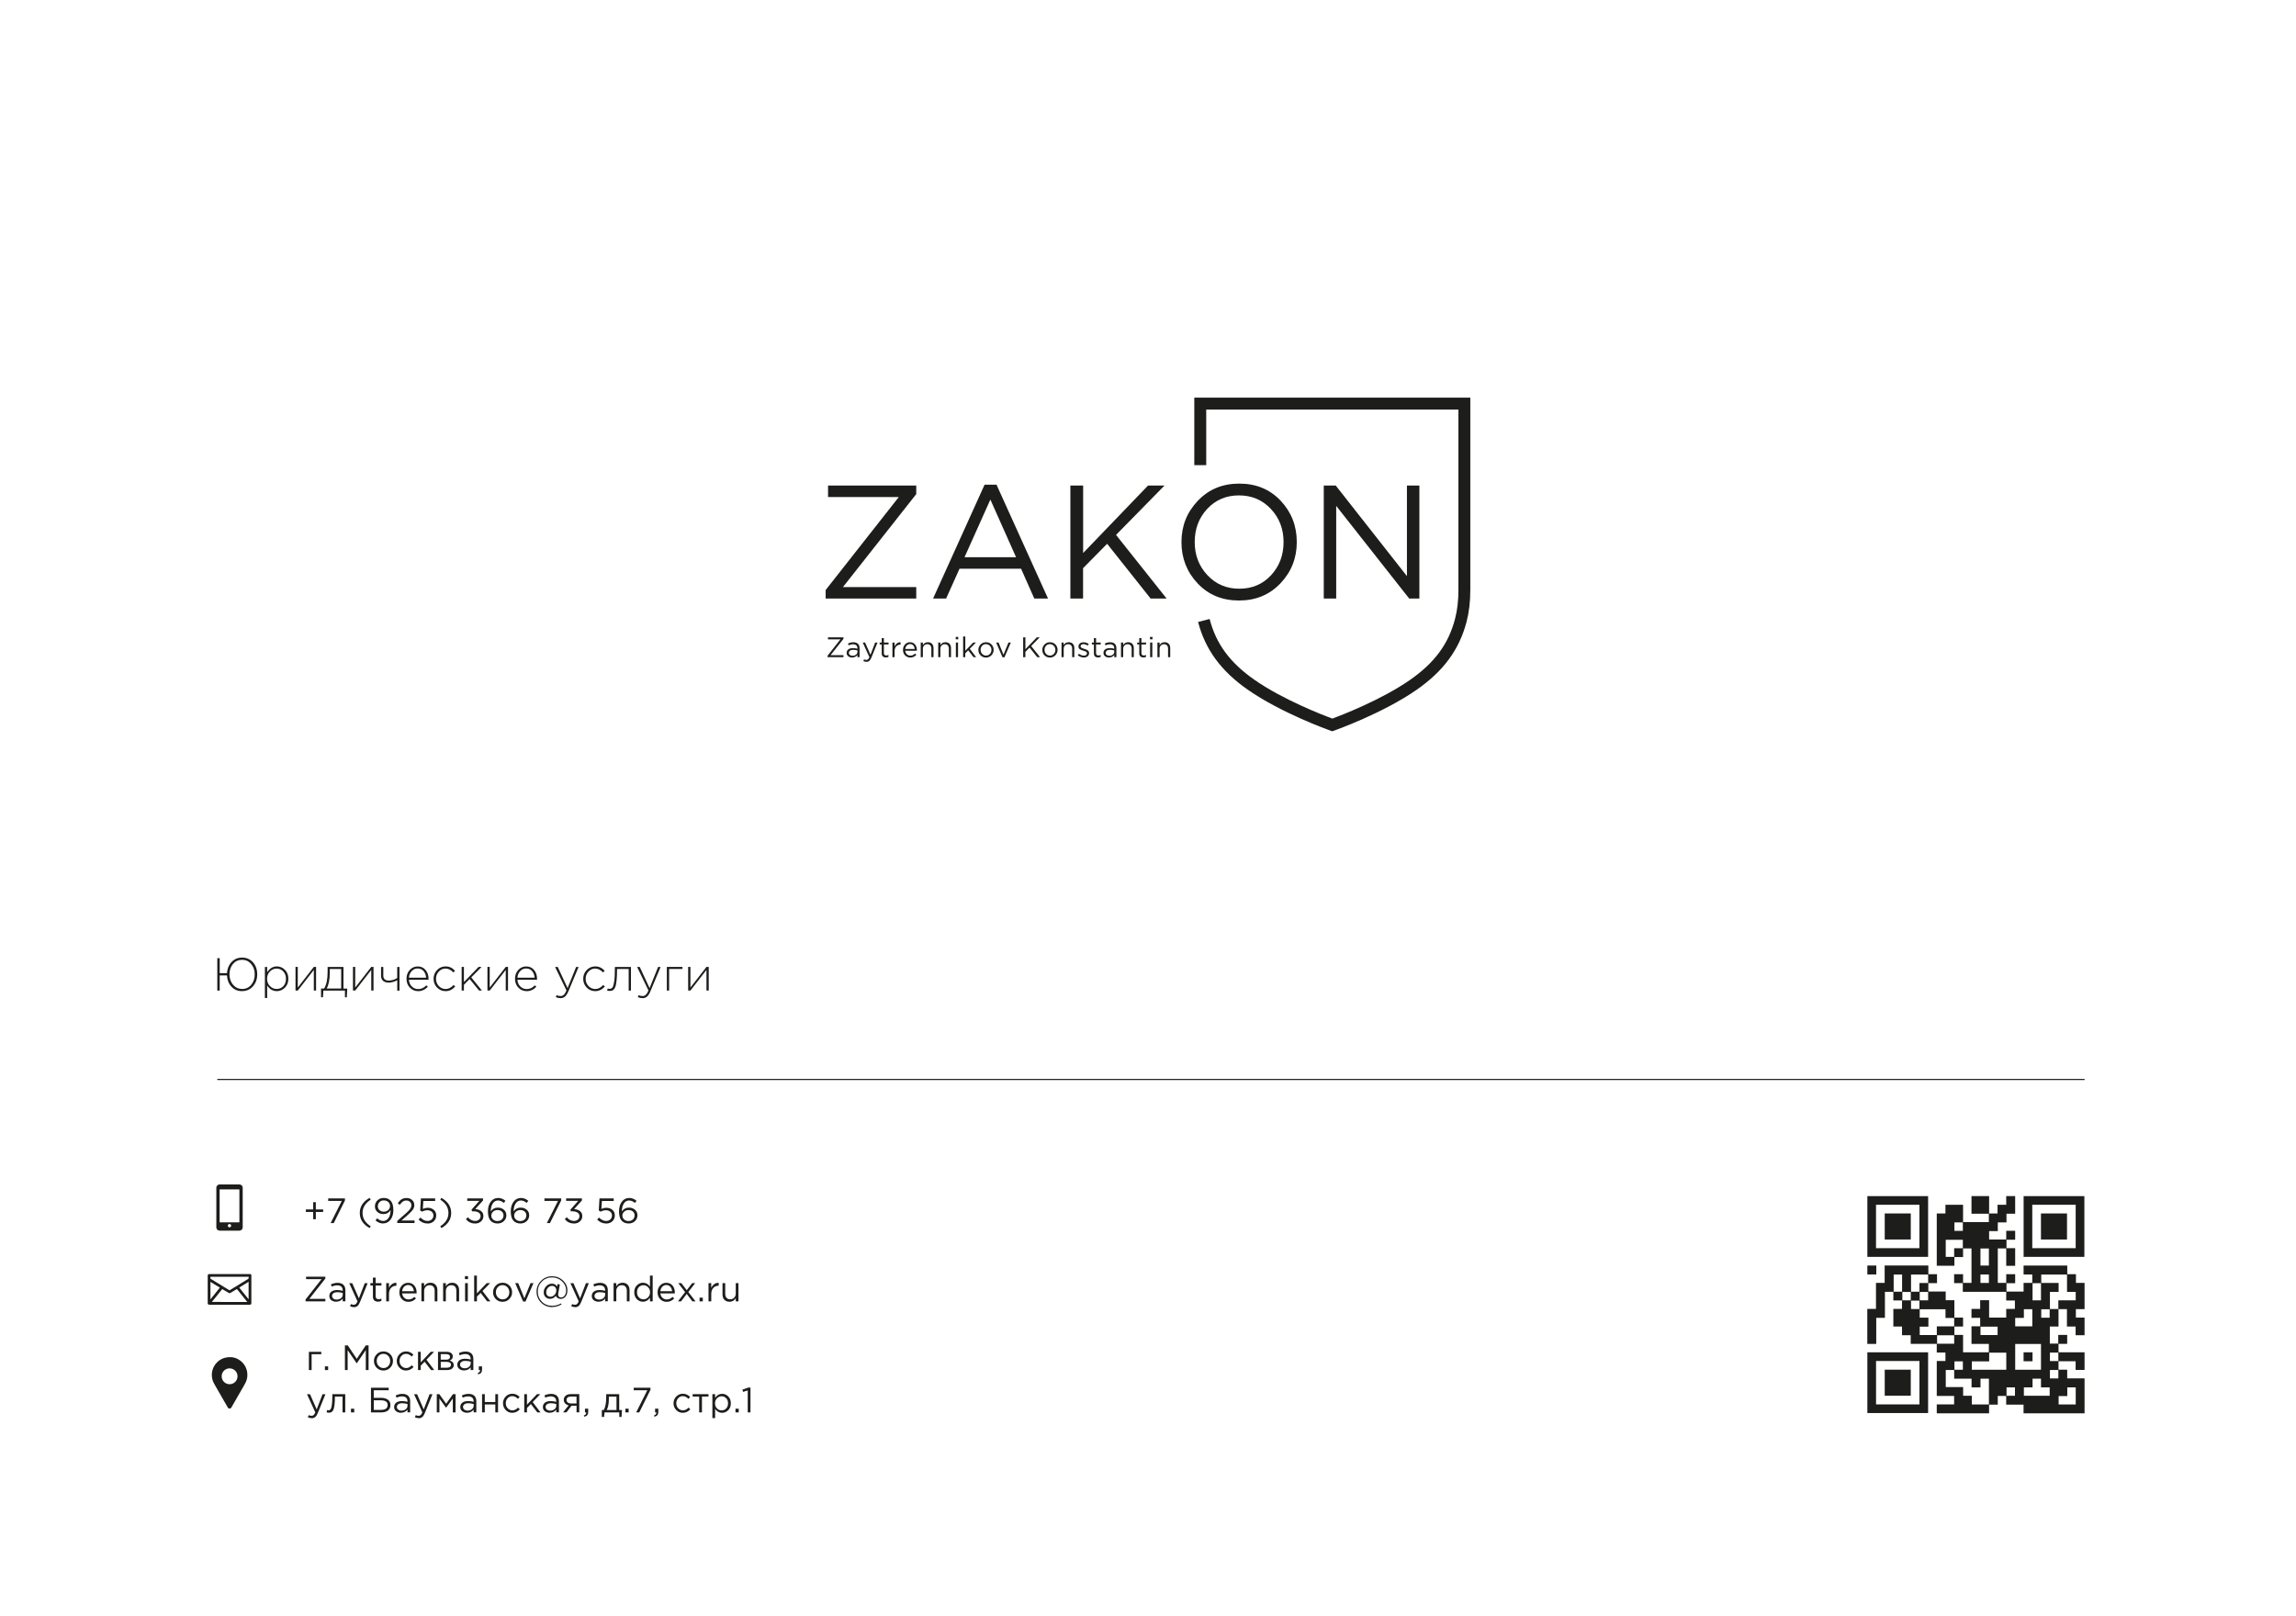 <?xml version="1.0" encoding="UTF-8"?> <svg xmlns="http://www.w3.org/2000/svg" id="_Слой_2" data-name="Слой 2" viewBox="0 0 708.66 498.9"> <defs> <style> .cls-1 { fill: #fff; } .cls-2 { fill: #1d1d1b; } </style> </defs> <g id="_Слой_1-2" data-name="Слой 1"> <rect class="cls-1" width="708.66" height="498.9"></rect> <g> <g> <g> <path class="cls-2" d="M255.43,202.89v-.46l3.97-5.05h-3.84v-.62h4.78v.46l-3.98,5.04h3.98v.62h-4.91Z"></path> <path class="cls-2" d="M263.01,202.99c-.46,0-.86-.13-1.19-.38-.33-.25-.5-.6-.5-1.05,0-.47,.18-.84,.53-1.09s.82-.39,1.41-.39c.47,0,.93,.06,1.38,.19v-.14c0-.4-.12-.7-.35-.91-.23-.21-.56-.32-.99-.32s-.9,.11-1.37,.32l-.2-.55c.56-.26,1.11-.39,1.65-.39,.64,0,1.13,.17,1.46,.5,.31,.32,.47,.76,.47,1.33v2.77h-.66v-.67c-.4,.51-.95,.77-1.63,.77Zm.13-.54c.42,0,.78-.11,1.07-.34s.44-.52,.44-.88v-.42c-.44-.13-.89-.19-1.32-.19s-.74,.08-.97,.25c-.23,.17-.35,.39-.35,.68s.11,.49,.33,.66,.49,.24,.81,.24Z"></path> <path class="cls-2" d="M267.43,204.32c-.33,0-.65-.08-.96-.23l.23-.53c.22,.11,.45,.17,.71,.17,.2,0,.38-.06,.52-.19,.14-.13,.28-.35,.41-.66l-2.06-4.51h.74l1.65,3.78,1.45-3.78h.72l-1.9,4.68c-.19,.46-.41,.79-.64,.99s-.52,.29-.87,.29Z"></path> <path class="cls-2" d="M273.42,202.97c-.39,0-.7-.1-.93-.31s-.35-.53-.35-.97v-2.73h-.63v-.6h.63v-1.37h.67v1.37h1.44v.6h-1.44v2.65c0,.5,.25,.75,.76,.75,.22,0,.44-.05,.66-.16v.58c-.24,.13-.52,.19-.81,.19Z"></path> <path class="cls-2" d="M275.45,202.89v-4.53h.67v1.18c.18-.39,.42-.7,.74-.94,.32-.23,.69-.34,1.1-.32v.73h-.05c-.52,0-.95,.18-1.29,.54s-.51,.87-.51,1.53v1.8h-.67Z"></path> <path class="cls-2" d="M279.4,200.9c.05,.46,.22,.83,.52,1.1,.3,.27,.66,.41,1.07,.41,.54,0,1.02-.21,1.43-.64l.42,.38c-.51,.57-1.13,.85-1.87,.85-.64,0-1.17-.22-1.61-.66-.44-.44-.65-1.01-.65-1.7s.21-1.22,.62-1.68c.42-.46,.93-.69,1.55-.69s1.16,.23,1.54,.68c.38,.46,.57,1.03,.57,1.72,0,.09,0,.17,0,.24h-3.59Zm0-.54h2.92c-.04-.44-.19-.8-.43-1.09s-.58-.43-1.01-.43c-.38,0-.71,.14-.99,.43s-.44,.65-.48,1.09Z"></path> <path class="cls-2" d="M284.18,202.89v-4.53h.67v.79c.36-.59,.87-.88,1.55-.88,.54,0,.96,.17,1.27,.49,.31,.33,.46,.77,.46,1.32v2.81h-.67v-2.65c0-.43-.11-.76-.33-1-.22-.24-.53-.36-.92-.36s-.72,.13-.97,.39c-.26,.26-.39,.6-.39,1.02v2.59h-.67Z"></path> <path class="cls-2" d="M289.58,202.89v-4.53h.67v.79c.36-.59,.87-.88,1.55-.88,.54,0,.96,.17,1.27,.49,.31,.33,.46,.77,.46,1.32v2.81h-.67v-2.65c0-.43-.11-.76-.33-1-.22-.24-.53-.36-.92-.36s-.72,.13-.97,.39c-.26,.26-.39,.6-.39,1.02v2.59h-.67Z"></path> <path class="cls-2" d="M294.99,197.37v-.74h.77v.74h-.77Zm.04,5.52v-4.53h.67v4.53h-.67Z"></path> <path class="cls-2" d="M297.27,202.89v-6.39h.67v4.41l2.44-2.55h.84l-1.9,1.94,1.96,2.58h-.81l-1.62-2.11-.92,.93v1.18h-.67Z"></path> <path class="cls-2" d="M306.01,202.3c-.46,.46-1.02,.7-1.69,.7s-1.23-.23-1.68-.69c-.45-.46-.67-1.02-.67-1.67s.22-1.2,.68-1.67c.45-.46,1.01-.7,1.69-.7s1.23,.23,1.68,.69,.67,1.02,.67,1.67-.23,1.2-.68,1.67Zm-1.67,.09c.48,0,.88-.17,1.2-.51,.31-.34,.47-.76,.47-1.25s-.16-.91-.49-1.25c-.32-.34-.72-.52-1.2-.52s-.88,.17-1.19,.51c-.31,.34-.46,.76-.46,1.26s.16,.91,.48,1.25,.72,.51,1.19,.51Z"></path> <path class="cls-2" d="M309.43,202.93l-1.96-4.56h.74l1.52,3.76,1.53-3.76h.73l-1.97,4.56h-.6Z"></path> <path class="cls-2" d="M315.8,202.89v-6.13h.69v3.66l3.52-3.66h.89l-2.63,2.68,2.74,3.45h-.87l-2.36-2.97-1.3,1.32v1.65h-.69Z"></path> <path class="cls-2" d="M325.74,202.3c-.46,.46-1.02,.7-1.69,.7s-1.23-.23-1.68-.69c-.45-.46-.67-1.02-.67-1.67s.23-1.2,.68-1.67c.45-.46,1.01-.7,1.69-.7s1.23,.23,1.68,.69,.67,1.02,.67,1.67-.23,1.2-.68,1.67Zm-1.67,.09c.49,0,.88-.17,1.2-.51,.31-.34,.47-.76,.47-1.25s-.16-.91-.49-1.25-.72-.52-1.2-.52-.88,.17-1.19,.51c-.31,.34-.46,.76-.46,1.26s.16,.91,.48,1.25c.32,.34,.72,.51,1.19,.51Z"></path> <path class="cls-2" d="M327.64,202.89v-4.53h.67v.79c.36-.59,.87-.88,1.55-.88,.54,0,.96,.17,1.27,.49,.31,.33,.46,.77,.46,1.32v2.81h-.67v-2.65c0-.43-.11-.76-.33-1-.22-.24-.53-.36-.92-.36s-.72,.13-.97,.39c-.26,.26-.39,.6-.39,1.02v2.59h-.67Z"></path> <path class="cls-2" d="M334.53,202.98c-.33,0-.66-.06-.99-.18s-.63-.28-.88-.49l.34-.48c.51,.39,1.04,.58,1.57,.58,.27,0,.5-.07,.67-.2s.26-.31,.26-.53c0-.2-.1-.36-.28-.47-.19-.11-.47-.22-.85-.32-.23-.06-.41-.12-.54-.18-.13-.05-.29-.13-.46-.22-.17-.1-.29-.22-.38-.37-.08-.15-.12-.33-.12-.53,0-.39,.14-.7,.43-.94,.29-.24,.66-.36,1.11-.36,.58,0,1.13,.17,1.63,.5l-.31,.51c-.45-.29-.9-.44-1.34-.44-.26,0-.47,.06-.63,.19-.16,.13-.24,.29-.24,.49,0,.08,.02,.16,.07,.23,.05,.07,.1,.13,.16,.18,.06,.05,.15,.1,.28,.15,.13,.05,.23,.09,.3,.11,.08,.02,.2,.06,.36,.11,.22,.06,.39,.13,.54,.18,.14,.06,.29,.14,.45,.24,.16,.1,.27,.22,.35,.37,.08,.15,.12,.32,.12,.52,0,.42-.15,.75-.46,.99-.3,.24-.69,.36-1.16,.36Z"></path> <path class="cls-2" d="M338.91,202.97c-.39,0-.7-.1-.93-.31s-.35-.53-.35-.97v-2.73h-.63v-.6h.63v-1.37h.67v1.37h1.44v.6h-1.44v2.65c0,.5,.25,.75,.76,.75,.22,0,.44-.05,.66-.16v.58c-.25,.13-.52,.19-.82,.19Z"></path> <path class="cls-2" d="M342.28,202.99c-.46,0-.86-.13-1.19-.38-.33-.25-.5-.6-.5-1.05,0-.47,.18-.84,.53-1.09s.82-.39,1.41-.39c.47,0,.93,.06,1.38,.19v-.14c0-.4-.12-.7-.35-.91-.23-.21-.56-.32-.99-.32s-.9,.11-1.37,.32l-.2-.55c.56-.26,1.11-.39,1.65-.39,.64,0,1.13,.17,1.46,.5,.31,.32,.47,.76,.47,1.33v2.77h-.66v-.67c-.4,.51-.95,.77-1.63,.77Zm.13-.54c.42,0,.78-.11,1.07-.34s.44-.52,.44-.88v-.42c-.44-.13-.89-.19-1.32-.19s-.74,.08-.97,.25c-.23,.17-.35,.39-.35,.68s.11,.49,.33,.66,.49,.24,.81,.24Z"></path> <path class="cls-2" d="M346,202.89v-4.53h.67v.79c.36-.59,.87-.88,1.55-.88,.54,0,.96,.17,1.27,.49,.31,.33,.46,.77,.46,1.32v2.81h-.67v-2.65c0-.43-.11-.76-.33-1-.22-.24-.53-.36-.92-.36s-.72,.13-.97,.39c-.26,.26-.39,.6-.39,1.02v2.59h-.67Z"></path> <path class="cls-2" d="M352.91,202.97c-.39,0-.7-.1-.93-.31s-.35-.53-.35-.97v-2.73h-.63v-.6h.63v-1.37h.67v1.37h1.44v.6h-1.44v2.65c0,.5,.25,.75,.76,.75,.22,0,.44-.05,.66-.16v.58c-.25,.13-.52,.19-.82,.19Z"></path> <path class="cls-2" d="M354.95,197.37v-.74h.77v.74h-.77Zm.04,5.52v-4.53h.67v4.53h-.67Z"></path> <path class="cls-2" d="M357.24,202.89v-4.53h.67v.79c.36-.59,.87-.88,1.55-.88,.54,0,.96,.17,1.27,.49,.31,.33,.46,.77,.46,1.32v2.81h-.67v-2.65c0-.43-.11-.76-.33-1-.22-.24-.53-.36-.92-.36s-.72,.13-.97,.39c-.26,.26-.39,.6-.39,1.02v2.59h-.67Z"></path> </g> <path class="cls-2" d="M411.22,225.77l-.62-.22c-.61-.22-15.14-5.41-25.48-12.63-8.24-5.75-13.11-12.39-15.33-20.9l3.56-.93c2.01,7.72,6.29,13.52,13.88,18.81,8.76,6.11,21.11,10.88,23.99,11.95,2.88-1.07,15.23-5.84,23.99-11.95,7.58-5.29,11.86-11.09,13.88-18.81,.71-2.71,1.05-5.64,1.05-8.95v-55.7h-77.84v17.17h-3.68v-20.85h85.19v59.37c0,3.63-.38,6.86-1.17,9.88-2.22,8.51-7.09,15.15-15.33,20.9-10.34,7.21-24.87,12.41-25.48,12.63l-.62,.22Z"></path> <g> <path class="cls-2" d="M254.84,184.79v-2.64l22.58-28.71h-21.84v-3.54h27.22v2.64l-22.63,28.71h22.63v3.54h-27.97Z"></path> <path class="cls-2" d="M287.99,184.79l15.9-35.15h3.69l15.9,35.15h-4.24l-4.09-9.22h-18.99l-4.14,9.22h-4.04Zm9.72-12.76h15.9l-7.93-17.8-7.98,17.8Z"></path> <path class="cls-2" d="M330.37,184.79v-34.9h3.94v20.84l20.04-20.84h5.08l-14.96,15.25,15.6,19.64h-4.94l-13.41-16.9-7.43,7.53v9.37h-3.94Z"></path> <path class="cls-2" d="M395.22,180.08c-3.36,3.54-7.63,5.31-12.81,5.31s-9.44-1.76-12.76-5.28c-3.32-3.52-4.99-7.78-4.99-12.76s1.68-9.2,5.04-12.74c3.36-3.54,7.63-5.31,12.81-5.31s9.44,1.76,12.76,5.28c3.32,3.52,4.98,7.78,4.98,12.76s-1.68,9.2-5.03,12.74Zm-22.56-2.52c2.61,2.79,5.89,4.19,9.85,4.19s7.22-1.39,9.8-4.16c2.57-2.77,3.86-6.19,3.86-10.24s-1.3-7.43-3.91-10.22c-2.61-2.79-5.89-4.19-9.85-4.19s-7.22,1.39-9.8,4.16c-2.58,2.77-3.86,6.19-3.86,10.24s1.3,7.43,3.91,10.22Z"></path> <path class="cls-2" d="M408.58,184.79v-34.9h3.69l21.98,27.97v-27.97h3.84v34.9h-3.14l-22.53-28.61v28.61h-3.84Z"></path> </g> </g> <g> <path class="cls-2" d="M94.31,401.76v-.58l4.93-6.27h-4.77v-.77h5.95v.58l-4.94,6.27h4.94v.77h-6.11Z"></path> <path class="cls-2" d="M103.75,401.88c-.57,0-1.07-.16-1.48-.47-.41-.31-.62-.75-.62-1.31,0-.59,.22-1.04,.65-1.36s1.02-.48,1.75-.48c.58,0,1.15,.08,1.72,.24v-.17c0-.49-.15-.87-.44-1.13s-.7-.39-1.23-.39-1.12,.13-1.71,.4l-.25-.69c.7-.32,1.38-.48,2.05-.48,.8,0,1.4,.21,1.82,.62,.39,.39,.59,.94,.59,1.65v3.44h-.83v-.84c-.5,.64-1.18,.96-2.03,.96Zm.16-.67c.52,0,.97-.14,1.33-.43,.36-.28,.54-.65,.54-1.09v-.52c-.55-.16-1.1-.24-1.64-.24-.52,0-.92,.1-1.21,.31-.29,.21-.44,.49-.44,.84s.14,.61,.41,.82c.27,.2,.61,.31,1.01,.31Z"></path> <path class="cls-2" d="M109.24,403.54c-.41,0-.81-.1-1.2-.28l.28-.66c.27,.14,.56,.21,.88,.21,.25,0,.47-.08,.64-.23,.17-.16,.34-.43,.51-.82l-2.56-5.61h.93l2.05,4.69,1.81-4.69h.89l-2.36,5.82c-.24,.57-.5,.98-.79,1.22s-.65,.37-1.08,.37Z"></path> <path class="cls-2" d="M116.69,401.86c-.49,0-.87-.13-1.16-.39-.29-.26-.43-.66-.43-1.2v-3.4h-.78v-.74h.78v-1.7h.84v1.7h1.79v.74h-1.79v3.29c0,.62,.32,.94,.95,.94,.28,0,.55-.07,.82-.2v.72c-.3,.16-.64,.24-1.01,.24Z"></path> <path class="cls-2" d="M119.21,401.76v-5.63h.84v1.47c.22-.49,.53-.87,.93-1.16,.4-.29,.86-.43,1.37-.4v.9h-.06c-.65,0-1.18,.22-1.6,.67-.42,.45-.63,1.09-.63,1.91v2.24h-.84Z"></path> <path class="cls-2" d="M124.12,399.29c.06,.57,.27,1.03,.65,1.37,.37,.34,.82,.51,1.33,.51,.67,0,1.27-.26,1.77-.79l.52,.47c-.63,.7-1.4,1.06-2.32,1.06-.79,0-1.46-.27-2-.82s-.81-1.25-.81-2.12,.26-1.52,.77-2.09,1.16-.85,1.93-.85,1.44,.28,1.92,.85c.47,.57,.71,1.28,.71,2.14,0,.11,0,.21-.01,.29h-4.47Zm0-.67h3.63c-.05-.54-.23-1-.54-1.36-.31-.36-.73-.54-1.26-.54-.48,0-.89,.18-1.23,.53-.34,.36-.54,.81-.6,1.36Z"></path> <path class="cls-2" d="M130.07,401.76v-5.63h.84v.98c.44-.73,1.09-1.1,1.93-1.1,.67,0,1.19,.21,1.58,.62s.58,.96,.58,1.64v3.49h-.84v-3.29c0-.53-.14-.94-.41-1.25s-.66-.45-1.15-.45-.89,.16-1.21,.49c-.32,.33-.48,.75-.48,1.27v3.22h-.84Z"></path> <path class="cls-2" d="M136.77,401.76v-5.63h.84v.98c.44-.73,1.09-1.1,1.93-1.1,.67,0,1.19,.21,1.58,.62s.58,.96,.58,1.64v3.49h-.84v-3.29c0-.53-.14-.94-.41-1.25s-.66-.45-1.15-.45-.89,.16-1.21,.49c-.32,.33-.48,.75-.48,1.27v3.22h-.84Z"></path> <path class="cls-2" d="M143.5,394.9v-.93h.96v.93h-.96Zm.05,6.86v-5.63h.84v5.63h-.84Z"></path> <path class="cls-2" d="M146.35,401.76v-7.95h.84v5.49l3.04-3.17h1.05l-2.36,2.42,2.44,3.21h-1l-2.01-2.62-1.14,1.15v1.47h-.84Z"></path> <path class="cls-2" d="M157.21,401.03c-.57,.58-1.27,.87-2.1,.87s-1.53-.29-2.09-.86c-.55-.57-.83-1.27-.83-2.08s.28-1.5,.84-2.08c.56-.58,1.26-.87,2.1-.87s1.53,.29,2.09,.86c.56,.57,.84,1.27,.84,2.08s-.28,1.5-.85,2.07Zm-2.08,.11c.6,0,1.1-.21,1.49-.63,.39-.42,.58-.94,.58-1.56s-.2-1.13-.6-1.56-.9-.64-1.49-.64-1.1,.21-1.48,.64c-.39,.42-.58,.94-.58,1.56s.2,1.13,.6,1.55c.4,.42,.89,.64,1.48,.64Z"></path> <path class="cls-2" d="M161.46,401.81l-2.44-5.67h.93l1.89,4.67,1.91-4.67h.9l-2.45,5.67h-.74Z"></path> <path class="cls-2" d="M170.46,403.53c-1.38,0-2.53-.46-3.46-1.39-.93-.93-1.39-2.05-1.39-3.36s.46-2.43,1.39-3.37c.93-.94,2.05-1.4,3.38-1.4s2.43,.43,3.36,1.29c.93,.86,1.39,1.87,1.39,3.02,0,.86-.2,1.52-.6,1.98-.4,.46-.88,.69-1.43,.69-.39,0-.71-.08-.97-.25-.26-.16-.45-.39-.56-.67-.52,.61-1.11,.91-1.8,.91-.54,0-1.01-.18-1.38-.55s-.57-.84-.57-1.43c0-.75,.26-1.39,.78-1.92,.52-.53,1.1-.79,1.74-.79,.72,0,1.25,.3,1.59,.9l.14-.75,.73,.1-.44,2.47c-.05,.28-.08,.5-.08,.66,0,.28,.08,.49,.24,.65,.16,.16,.39,.23,.68,.23,.42,0,.78-.19,1.08-.58,.3-.38,.45-.94,.45-1.67,0-1.03-.42-1.94-1.27-2.74-.85-.8-1.87-1.2-3.09-1.2s-2.28,.43-3.12,1.28-1.26,1.89-1.26,3.11,.42,2.26,1.26,3.11,1.91,1.27,3.2,1.27c.97,0,1.87-.25,2.71-.74l.17,.29c-.89,.54-1.85,.82-2.89,.82Zm-.53-3.21c.46,0,.88-.2,1.24-.59,.36-.4,.54-.85,.54-1.37,0-.4-.13-.73-.38-.99-.25-.26-.57-.39-.95-.39-.47,0-.89,.19-1.25,.58-.36,.39-.54,.85-.54,1.41,0,.42,.12,.75,.37,1,.25,.24,.57,.37,.96,.37Z"></path> <path class="cls-2" d="M177.51,403.54c-.41,0-.81-.1-1.2-.28l.28-.66c.27,.14,.56,.21,.88,.21,.25,0,.47-.08,.64-.23,.17-.16,.34-.43,.51-.82l-2.56-5.61h.93l2.05,4.69,1.81-4.69h.89l-2.36,5.82c-.24,.57-.5,.98-.79,1.22s-.65,.37-1.08,.37Z"></path> <path class="cls-2" d="M184.75,401.88c-.57,0-1.07-.16-1.48-.47-.41-.31-.62-.75-.62-1.31,0-.59,.22-1.04,.65-1.36s1.02-.48,1.75-.48c.58,0,1.15,.08,1.72,.24v-.17c0-.49-.15-.87-.44-1.13s-.7-.39-1.23-.39-1.12,.13-1.71,.4l-.25-.69c.7-.32,1.38-.48,2.05-.48,.8,0,1.4,.21,1.82,.62,.39,.39,.59,.94,.59,1.65v3.44h-.83v-.84c-.5,.64-1.18,.96-2.03,.96Zm.16-.67c.52,0,.97-.14,1.33-.43,.36-.28,.54-.65,.54-1.09v-.52c-.55-.16-1.1-.24-1.64-.24-.52,0-.92,.1-1.21,.31-.29,.21-.44,.49-.44,.84s.14,.61,.41,.82c.27,.2,.61,.31,1.01,.31Z"></path> <path class="cls-2" d="M189.38,401.76v-5.63h.84v.98c.44-.73,1.09-1.1,1.93-1.1,.67,0,1.19,.21,1.58,.62s.58,.96,.58,1.64v3.49h-.84v-3.29c0-.53-.14-.94-.41-1.25s-.66-.45-1.15-.45-.89,.16-1.21,.49c-.32,.33-.48,.75-.48,1.27v3.22h-.84Z"></path> <path class="cls-2" d="M198.45,401.88c-.72,0-1.35-.27-1.88-.8s-.81-1.25-.81-2.14,.27-1.59,.81-2.12c.54-.54,1.17-.81,1.88-.81,.89,0,1.6,.4,2.16,1.2v-3.4h.84v7.95h-.84v-1.13c-.57,.84-1.29,1.25-2.16,1.25Zm.15-.75c.54,0,1.02-.21,1.43-.62,.41-.41,.61-.94,.61-1.58s-.2-1.14-.61-1.55-.88-.61-1.43-.61-1.04,.2-1.42,.59c-.38,.4-.57,.93-.57,1.6s.19,1.17,.58,1.57c.38,.4,.85,.6,1.4,.6Z"></path> <path class="cls-2" d="M203.82,399.29c.06,.57,.27,1.03,.65,1.37,.37,.34,.82,.51,1.33,.51,.67,0,1.27-.26,1.77-.79l.52,.47c-.63,.7-1.4,1.06-2.32,1.06-.79,0-1.46-.27-2-.82s-.81-1.25-.81-2.12,.26-1.52,.77-2.09,1.16-.85,1.93-.85,1.44,.28,1.92,.85c.47,.57,.71,1.28,.71,2.14,0,.11,0,.21-.01,.29h-4.47Zm0-.67h3.63c-.05-.54-.23-1-.54-1.36-.31-.36-.73-.54-1.26-.54-.48,0-.89,.18-1.23,.53-.34,.36-.54,.81-.6,1.36Z"></path> <path class="cls-2" d="M209.25,401.76l2.21-2.86-2.12-2.77h.96l1.67,2.18,1.67-2.18h.94l-2.13,2.74,2.22,2.89h-.97l-1.74-2.3-1.75,2.3h-.94Z"></path> <path class="cls-2" d="M215.92,401.76v-1.14h1v1.14h-1Z"></path> <path class="cls-2" d="M218.68,401.76v-5.63h.84v1.47c.22-.49,.53-.87,.93-1.16,.4-.29,.86-.43,1.37-.4v.9h-.06c-.65,0-1.18,.22-1.6,.67-.42,.45-.63,1.09-.63,1.91v2.24h-.84Z"></path> <path class="cls-2" d="M225.16,401.88c-.67,0-1.19-.21-1.58-.61-.38-.41-.58-.96-.58-1.64v-3.5h.84v3.29c0,.53,.14,.95,.41,1.25,.27,.3,.65,.45,1.15,.45s.89-.16,1.21-.49c.32-.33,.48-.75,.48-1.27v-3.22h.83v5.63h-.83v-.98c-.46,.73-1.1,1.1-1.93,1.1Z"></path> </g> <g> <path class="cls-2" d="M95.34,422.97v-5.63h3.82v.74h-2.98v4.89h-.84Z"></path> <path class="cls-2" d="M100.28,422.97v-1.14h1v1.14h-1Z"></path> <path class="cls-2" d="M106.46,422.97v-7.62h.87l2.78,4.16,2.78-4.16h.87v7.62h-.86v-6.17l-2.78,4.08h-.04l-2.78-4.07v6.16h-.84Z"></path> <path class="cls-2" d="M120.44,422.24c-.57,.58-1.27,.87-2.1,.87s-1.53-.29-2.09-.86c-.55-.57-.83-1.27-.83-2.08s.28-1.5,.84-2.08c.56-.58,1.26-.87,2.1-.87s1.53,.29,2.09,.86c.56,.57,.84,1.27,.84,2.08s-.28,1.5-.85,2.07Zm-2.08,.11c.6,0,1.1-.21,1.49-.63,.39-.42,.58-.94,.58-1.56s-.2-1.13-.6-1.56-.9-.64-1.49-.64-1.1,.21-1.48,.64c-.39,.42-.58,.94-.58,1.56s.2,1.13,.6,1.55c.4,.42,.89,.64,1.48,.64Z"></path> <path class="cls-2" d="M125.34,423.11c-.81,0-1.5-.29-2.05-.87-.55-.58-.83-1.27-.83-2.07s.28-1.5,.83-2.08c.56-.58,1.24-.87,2.05-.87,.87,0,1.62,.33,2.25,1l-.53,.57c-.52-.55-1.1-.83-1.73-.83-.57,0-1.04,.21-1.43,.64-.39,.42-.58,.94-.58,1.56s.2,1.13,.59,1.55c.4,.42,.89,.64,1.48,.64s1.17-.28,1.7-.85l.56,.51c-.65,.73-1.42,1.09-2.3,1.09Z"></path> <path class="cls-2" d="M129.02,422.97v-5.63h.84v3.25l3.08-3.25h1.03l-2.35,2.44,2.42,3.19h-.99l-2-2.58-1.19,1.22v1.36h-.84Z"></path> <path class="cls-2" d="M135.19,422.97v-5.63h2.72c.56,0,1.01,.13,1.34,.38s.5,.59,.5,1.02c0,.6-.31,1.03-.94,1.3,.83,.22,1.24,.69,1.24,1.39,0,.47-.19,.85-.56,1.12-.37,.28-.87,.41-1.49,.41h-2.82Zm.84-3.21h1.73c.35,0,.63-.08,.83-.23,.21-.16,.31-.38,.31-.67,0-.24-.1-.43-.29-.58-.2-.14-.47-.22-.83-.22h-1.75v1.7Zm0,2.49h1.87c.4,0,.72-.08,.95-.25,.23-.17,.35-.4,.35-.7,0-.28-.12-.49-.36-.64s-.59-.23-1.04-.23h-1.76v1.82Z"></path> <path class="cls-2" d="M143.25,423.09c-.57,0-1.07-.16-1.48-.47-.41-.31-.62-.75-.62-1.31,0-.59,.22-1.04,.65-1.36s1.02-.48,1.75-.48c.58,0,1.15,.08,1.72,.24v-.17c0-.49-.15-.87-.44-1.13s-.7-.39-1.23-.39-1.12,.13-1.71,.4l-.25-.69c.7-.32,1.38-.48,2.05-.48,.8,0,1.4,.21,1.82,.62,.39,.39,.59,.94,.59,1.65v3.44h-.83v-.84c-.5,.64-1.18,.96-2.03,.96Zm.16-.67c.52,0,.97-.14,1.33-.43,.36-.28,.54-.65,.54-1.09v-.52c-.55-.16-1.1-.24-1.64-.24-.52,0-.92,.1-1.21,.31-.29,.21-.44,.49-.44,.84s.14,.61,.41,.82c.27,.2,.61,.31,1.01,.31Z"></path> <path class="cls-2" d="M147.57,424.3l-.13-.38c.49-.18,.73-.46,.73-.84v-.11h-.39v-1.14h1v.98c0,.44-.1,.77-.29,1-.19,.23-.5,.4-.92,.49Z"></path> <path class="cls-2" d="M96.21,437.82c-.41,0-.81-.1-1.2-.28l.28-.66c.27,.14,.56,.21,.88,.21,.25,0,.47-.08,.64-.23,.17-.16,.34-.43,.51-.82l-2.56-5.61h.93l2.05,4.69,1.81-4.69h.89l-2.36,5.82c-.24,.57-.5,.98-.79,1.22s-.65,.37-1.08,.37Z"></path> <path class="cls-2" d="M101.5,436.13c-.22,0-.44-.03-.67-.09l.1-.72c.17,.05,.3,.08,.4,.08,.16,0,.29-.02,.39-.06,.1-.04,.21-.15,.33-.32s.21-.41,.28-.72,.12-.75,.17-1.33c.05-.57,.07-1.27,.07-2.09v-.47h3.99v5.63h-.84v-4.89h-2.35v.13c0,.86-.03,1.59-.1,2.19-.07,.6-.15,1.07-.25,1.42-.1,.34-.23,.61-.41,.79-.17,.19-.34,.31-.51,.37-.16,.05-.36,.08-.6,.08Z"></path> <path class="cls-2" d="M108.33,436.04v-1.14h1v1.14h-1Z"></path> <path class="cls-2" d="M114.5,436.04v-7.62h5.47v.78h-4.61v2.34h2.25c.86,0,1.55,.19,2.09,.56,.54,.37,.81,.93,.81,1.66s-.25,1.3-.76,1.69c-.5,.39-1.19,.59-2.05,.59h-3.2Zm.86-.78h2.28c1.34,0,2.01-.51,2.01-1.54,0-.47-.18-.83-.54-1.06s-.87-.35-1.51-.35h-2.23v2.95Z"></path> <path class="cls-2" d="M123.75,436.16c-.57,0-1.07-.16-1.48-.47-.41-.31-.62-.75-.62-1.31,0-.59,.22-1.04,.65-1.36s1.02-.48,1.75-.48c.58,0,1.15,.08,1.72,.24v-.17c0-.49-.15-.87-.44-1.13s-.7-.39-1.23-.39-1.12,.13-1.71,.4l-.25-.69c.7-.32,1.38-.48,2.05-.48,.8,0,1.4,.21,1.82,.62,.39,.39,.59,.94,.59,1.65v3.44h-.83v-.84c-.5,.64-1.18,.96-2.03,.96Zm.16-.67c.52,0,.97-.14,1.33-.43,.36-.28,.54-.65,.54-1.09v-.52c-.55-.16-1.1-.24-1.64-.24-.52,0-.92,.1-1.21,.31-.29,.21-.44,.49-.44,.84s.14,.61,.41,.82c.27,.2,.61,.31,1.01,.31Z"></path> <path class="cls-2" d="M129.25,437.82c-.41,0-.81-.1-1.2-.28l.28-.66c.27,.14,.56,.21,.88,.21,.25,0,.47-.08,.64-.23,.17-.16,.34-.43,.51-.82l-2.56-5.61h.93l2.05,4.69,1.81-4.69h.89l-2.36,5.82c-.24,.57-.5,.98-.79,1.22s-.65,.37-1.08,.37Z"></path> <path class="cls-2" d="M134.81,436.04v-5.63h.79l2.1,2.96,2.1-2.96h.81v5.63h-.85v-4.29l-2.08,2.85-2.06-2.85v4.29h-.82Z"></path> <path class="cls-2" d="M144.17,436.16c-.57,0-1.07-.16-1.48-.47-.41-.31-.62-.75-.62-1.31,0-.59,.22-1.04,.65-1.36s1.02-.48,1.75-.48c.58,0,1.15,.08,1.72,.24v-.17c0-.49-.15-.87-.44-1.13s-.7-.39-1.23-.39-1.12,.13-1.71,.4l-.25-.69c.7-.32,1.38-.48,2.05-.48,.8,0,1.4,.21,1.82,.62,.39,.39,.59,.94,.59,1.65v3.44h-.83v-.84c-.5,.64-1.18,.96-2.03,.96Zm.16-.67c.52,0,.97-.14,1.33-.43,.36-.28,.54-.65,.54-1.09v-.52c-.55-.16-1.1-.24-1.64-.24-.52,0-.92,.1-1.21,.31-.29,.21-.44,.49-.44,.84s.14,.61,.41,.82c.27,.2,.61,.31,1.01,.31Z"></path> <path class="cls-2" d="M148.79,436.04v-5.63h.84v2.43h3.25v-2.43h.84v5.63h-.84v-2.46h-3.25v2.46h-.84Z"></path> <path class="cls-2" d="M158.13,436.17c-.81,0-1.5-.29-2.05-.87-.55-.58-.83-1.27-.83-2.07s.28-1.5,.83-2.08c.56-.58,1.24-.87,2.05-.87,.87,0,1.62,.33,2.25,1l-.53,.57c-.52-.55-1.1-.83-1.73-.83-.57,0-1.04,.21-1.43,.64-.39,.42-.58,.94-.58,1.56s.2,1.13,.59,1.55c.4,.42,.89,.64,1.48,.64s1.17-.28,1.7-.85l.56,.51c-.65,.73-1.42,1.09-2.3,1.09Z"></path> <path class="cls-2" d="M161.81,436.04v-5.63h.84v3.25l3.08-3.25h1.03l-2.35,2.44,2.42,3.19h-.99l-2-2.58-1.19,1.22v1.36h-.84Z"></path> <path class="cls-2" d="M169.66,436.16c-.57,0-1.07-.16-1.48-.47-.41-.31-.62-.75-.62-1.31,0-.59,.22-1.04,.65-1.36s1.02-.48,1.75-.48c.58,0,1.15,.08,1.72,.24v-.17c0-.49-.15-.87-.44-1.13s-.7-.39-1.23-.39-1.12,.13-1.71,.4l-.25-.69c.7-.32,1.38-.48,2.05-.48,.8,0,1.4,.21,1.82,.62,.39,.39,.59,.94,.59,1.65v3.44h-.83v-.84c-.5,.64-1.18,.96-2.03,.96Zm.16-.67c.52,0,.97-.14,1.33-.43,.36-.28,.54-.65,.54-1.09v-.52c-.55-.16-1.1-.24-1.64-.24-.52,0-.92,.1-1.21,.31-.29,.21-.44,.49-.44,.84s.14,.61,.41,.82c.27,.2,.61,.31,1.01,.31Z"></path> <path class="cls-2" d="M173.79,436.04l1.72-2.18c-.44-.1-.8-.3-1.08-.6-.28-.3-.42-.67-.42-1.1,0-.52,.19-.94,.57-1.27,.38-.32,.9-.49,1.56-.49h2.65v5.63h-.84v-2.05h-1.56c-.07,.09-.29,.38-.67,.89-.39,.51-.68,.89-.88,1.15h-1.03Zm2.41-2.75h1.74v-2.14h-1.76c-.41,0-.74,.09-.97,.28s-.35,.44-.35,.77,.13,.6,.38,.79,.58,.29,.97,.29Z"></path> <path class="cls-2" d="M180.34,437.37l-.13-.38c.49-.18,.73-.46,.73-.84v-.11h-.39v-1.14h1v.98c0,.44-.1,.77-.29,1-.19,.23-.5,.4-.92,.49Z"></path> <path class="cls-2" d="M185.75,437.45v-2.14h.61c.5-.92,.75-2.23,.75-3.91v-.98h4.01v4.89h.85l-.13,2.14h-.7v-1.4h-4.55l-.15,1.4h-.69Zm1.5-2.14h3.03v-4.15h-2.36v.78c0,1.42-.22,2.54-.66,3.37Z"></path> <path class="cls-2" d="M193.03,436.04v-1.14h1v1.14h-1Z"></path> <path class="cls-2" d="M196.35,436.04l3.44-6.84h-4.19v-.78h5.17v.64l-3.46,6.98h-.96Z"></path> <path class="cls-2" d="M201.98,437.37l-.13-.38c.49-.18,.73-.46,.73-.84v-.11h-.39v-1.14h1v.98c0,.44-.1,.77-.29,1-.19,.23-.5,.4-.92,.49Z"></path> <path class="cls-2" d="M210.76,436.17c-.81,0-1.5-.29-2.05-.87-.55-.58-.83-1.27-.83-2.07s.28-1.5,.83-2.08c.56-.58,1.24-.87,2.05-.87,.87,0,1.62,.33,2.25,1l-.53,.57c-.52-.55-1.1-.83-1.73-.83-.57,0-1.04,.21-1.43,.64-.39,.42-.58,.94-.58,1.56s.2,1.13,.59,1.55c.4,.42,.89,.64,1.48,.64s1.17-.28,1.7-.85l.56,.51c-.65,.73-1.42,1.09-2.3,1.09Z"></path> <path class="cls-2" d="M215.8,436.04v-4.89h-2.01v-.74h4.88v.74h-2.01v4.89h-.85Z"></path> <path class="cls-2" d="M219.88,437.79v-7.37h.84v1.13c.57-.83,1.29-1.25,2.16-1.25,.72,0,1.35,.27,1.88,.8,.54,.53,.81,1.25,.81,2.14s-.27,1.59-.81,2.12-1.17,.81-1.88,.81c-.89,0-1.6-.4-2.16-1.2v2.82h-.84Zm2.84-2.37c.57,0,1.04-.2,1.42-.59,.38-.4,.57-.93,.57-1.6s-.19-1.17-.58-1.57c-.38-.4-.85-.6-1.4-.6s-1.02,.21-1.43,.62c-.41,.41-.61,.94-.61,1.57s.2,1.15,.61,1.56c.41,.41,.88,.61,1.43,.61Z"></path> <path class="cls-2" d="M227.01,436.04v-1.14h1v1.14h-1Z"></path> <path class="cls-2" d="M230.79,436.04v-6.78l-1.44,.45-.21-.7,1.86-.64h.63v7.68h-.85Z"></path> </g> <g> <path class="cls-2" d="M96.67,376.4v-2.24h-2.26v-.78h2.26v-2.24h.81v2.24h2.26v.78h-2.26v2.24h-.81Z"></path> <path class="cls-2" d="M102.05,377.59l3.44-6.84h-4.19v-.78h5.17v.64l-3.46,6.98h-.96Z"></path> <path class="cls-2" d="M114.07,379.13c-2.01-1.13-3.02-2.69-3.02-4.66s1.01-3.53,3.02-4.66l.36,.55c-1.68,1.07-2.53,2.44-2.53,4.11s.84,3.03,2.53,4.11l-.36,.55Z"></path> <path class="cls-2" d="M118.25,377.72c-.81,0-1.6-.31-2.35-.94l.5-.66c.62,.54,1.24,.82,1.87,.82,.67,0,1.22-.3,1.64-.91,.42-.61,.63-1.38,.63-2.34v-.1c-.51,.81-1.23,1.22-2.16,1.22-.78,0-1.42-.22-1.92-.67-.49-.45-.74-1.02-.74-1.71,0-.73,.26-1.35,.77-1.85,.52-.5,1.17-.75,1.97-.75,.9,0,1.62,.3,2.15,.9,.53,.6,.8,1.55,.8,2.85,0,1.21-.29,2.2-.88,2.97-.59,.77-1.35,1.15-2.29,1.15Zm.23-3.65c.56,0,1.01-.17,1.37-.52,.35-.35,.53-.75,.53-1.22,0-.49-.18-.91-.54-1.24-.36-.33-.83-.49-1.39-.49s-.99,.18-1.33,.53c-.33,.35-.5,.78-.5,1.28s.17,.88,.52,1.2c.35,.31,.8,.47,1.35,.47Z"></path> <path class="cls-2" d="M122.61,377.59v-.66l2.77-2.44c.6-.52,1.01-.96,1.24-1.31,.23-.35,.35-.71,.35-1.09,0-.43-.15-.79-.45-1.06-.3-.27-.66-.4-1.09-.4s-.78,.1-1.09,.32c-.32,.21-.63,.54-.95,.99l-.63-.46c.37-.55,.76-.96,1.18-1.22,.41-.27,.94-.4,1.57-.4,.68,0,1.25,.21,1.69,.61,.45,.41,.67,.93,.67,1.56,0,.52-.14,.99-.42,1.39-.28,.41-.78,.93-1.5,1.57l-2.04,1.81h4.04v.78h-5.32Z"></path> <path class="cls-2" d="M131.91,377.72c-1.01,0-1.92-.4-2.72-1.21l.57-.62c.72,.7,1.44,1.05,2.17,1.05,.54,0,.99-.16,1.33-.48,.34-.32,.51-.73,.51-1.23,0-.47-.18-.86-.53-1.15-.35-.3-.81-.45-1.37-.45-.52,0-1.06,.15-1.6,.44l-.58-.38,.22-3.71h4.39v.79h-3.64l-.16,2.44c.52-.22,1.02-.34,1.5-.34,.76,0,1.39,.21,1.89,.64,.5,.43,.75,1,.75,1.72s-.25,1.34-.76,1.81-1.16,.7-1.96,.7Z"></path> <path class="cls-2" d="M136.24,379.13l-.36-.55c1.68-1.07,2.53-2.44,2.53-4.11s-.84-3.03-2.53-4.11l.36-.55c2.01,1.13,3.02,2.69,3.02,4.66s-1.01,3.53-3.02,4.66Z"></path> <path class="cls-2" d="M146.65,377.72c-1.2,0-2.14-.45-2.84-1.36l.62-.56c.62,.76,1.36,1.13,2.23,1.13,.47,0,.87-.14,1.19-.41,.32-.28,.48-.64,.48-1.09s-.2-.83-.59-1.08-.91-.39-1.55-.39h-.49l-.17-.51,2.41-2.71h-3.72v-.77h4.87v.63l-2.4,2.66c.73,.06,1.33,.27,1.8,.63,.48,.36,.71,.87,.71,1.54s-.25,1.22-.74,1.65c-.49,.43-1.09,.65-1.81,.65Z"></path> <path class="cls-2" d="M153.56,377.72c-.91,0-1.64-.3-2.17-.9s-.79-1.55-.79-2.84c0-1.19,.28-2.18,.85-2.96s1.34-1.18,2.31-1.18c.79,0,1.54,.29,2.25,.87l-.5,.66c-.6-.5-1.19-.75-1.8-.75-.67,0-1.22,.31-1.62,.93-.41,.62-.61,1.42-.61,2.41v.03c.53-.78,1.25-1.17,2.17-1.17,.73,0,1.36,.22,1.87,.65,.51,.44,.77,1.01,.77,1.71s-.26,1.34-.78,1.82c-.52,.48-1.17,.72-1.95,.72Zm.01-.76c.55,0,1-.17,1.33-.5,.34-.33,.51-.75,.51-1.26,0-.47-.17-.86-.52-1.17-.35-.31-.79-.46-1.34-.46s-1.01,.17-1.37,.51c-.36,.34-.54,.73-.54,1.18,0,.49,.18,.89,.54,1.22,.36,.33,.82,.49,1.38,.49Z"></path> <path class="cls-2" d="M160.61,377.72c-.91,0-1.64-.3-2.17-.9s-.79-1.55-.79-2.84c0-1.19,.28-2.18,.85-2.96s1.34-1.18,2.31-1.18c.79,0,1.54,.29,2.25,.87l-.5,.66c-.6-.5-1.19-.75-1.8-.75-.67,0-1.22,.31-1.62,.93-.41,.62-.61,1.42-.61,2.41v.03c.53-.78,1.25-1.17,2.17-1.17,.73,0,1.36,.22,1.87,.65,.51,.44,.77,1.01,.77,1.71s-.26,1.34-.78,1.82c-.52,.48-1.17,.72-1.95,.72Zm.01-.76c.55,0,1-.17,1.33-.5,.34-.33,.51-.75,.51-1.26,0-.47-.17-.86-.52-1.17-.35-.31-.79-.46-1.34-.46s-1.01,.17-1.37,.51c-.36,.34-.54,.73-.54,1.18,0,.49,.18,.89,.54,1.22,.36,.33,.82,.49,1.38,.49Z"></path> <path class="cls-2" d="M168.79,377.59l3.44-6.84h-4.19v-.78h5.17v.64l-3.46,6.98h-.96Z"></path> <path class="cls-2" d="M177.17,377.72c-1.2,0-2.14-.45-2.84-1.36l.62-.56c.62,.76,1.36,1.13,2.23,1.13,.47,0,.87-.14,1.19-.41,.32-.28,.48-.64,.48-1.09s-.2-.83-.59-1.08-.91-.39-1.55-.39h-.49l-.17-.51,2.41-2.71h-3.72v-.77h4.87v.63l-2.4,2.66c.73,.06,1.33,.27,1.8,.63,.48,.36,.71,.87,.71,1.54s-.25,1.22-.74,1.65c-.49,.43-1.09,.65-1.81,.65Z"></path> <path class="cls-2" d="M187.03,377.72c-1.01,0-1.92-.4-2.72-1.21l.57-.62c.72,.7,1.44,1.05,2.17,1.05,.54,0,.99-.16,1.33-.48,.34-.32,.51-.73,.51-1.23,0-.47-.18-.86-.53-1.15-.35-.3-.81-.45-1.37-.45-.52,0-1.06,.15-1.6,.44l-.58-.38,.22-3.71h4.39v.79h-3.64l-.16,2.44c.52-.22,1.02-.34,1.5-.34,.76,0,1.39,.21,1.89,.64,.5,.43,.75,1,.75,1.72s-.25,1.34-.76,1.81-1.16,.7-1.96,.7Z"></path> <path class="cls-2" d="M194.02,377.72c-.91,0-1.64-.3-2.17-.9s-.79-1.55-.79-2.84c0-1.19,.28-2.18,.85-2.96s1.34-1.18,2.31-1.18c.79,0,1.54,.29,2.25,.87l-.5,.66c-.6-.5-1.19-.75-1.8-.75-.67,0-1.22,.31-1.62,.93-.41,.62-.61,1.42-.61,2.41v.03c.53-.78,1.25-1.17,2.17-1.17,.73,0,1.36,.22,1.87,.65,.51,.44,.77,1.01,.77,1.71s-.26,1.34-.78,1.82c-.52,.48-1.17,.72-1.95,.72Zm.01-.76c.55,0,1-.17,1.33-.5,.34-.33,.51-.75,.51-1.26,0-.47-.17-.86-.52-1.17-.35-.31-.79-.46-1.34-.46s-1.01,.17-1.37,.51c-.36,.34-.54,.73-.54,1.18,0,.49,.18,.89,.54,1.22,.36,.33,.82,.49,1.38,.49Z"></path> </g> <path class="cls-2" d="M66.77,372.8c0-2.05,0-4.09,0-6.14,0-.48,.39-.93,.87-.98,.07,0,.15-.01,.23-.01,1.99,0,3.99,0,5.98,0,.51,0,.88,.28,1.03,.76,.02,.08,.03,.17,.03,.25,0,2.63,0,5.26,0,7.89,0,1.44,0,2.88,0,4.31,0,.52-.32,.92-.83,1.03-.08,.02-.16,.02-.23,.02-2.01,0-4.03,0-6.04,0-.53,0-.95-.36-1.04-.89-.02-.11,0-.22,0-.34,0-1.97,0-3.94,0-5.9Zm1.02,4.57h6.1v-10.17h-6.1v10.17Zm3.55,1.03c0-.29-.22-.51-.5-.51-.29,0-.51,.21-.51,.5,0,.28,.22,.51,.5,.51,.28,0,.51-.22,.51-.5Z"></path> <path class="cls-2" d="M77.12,402.8h-12.55c-.26,0-.46-.21-.46-.46v-8.57c0-.24,.2-.44,.44-.44h12.69c.19,0,.34,.15,.34,.34v8.67c0,.26-.21,.46-.46,.46Zm-12.17-8.63c0,.18,0,.34,0,.51,0,.06,.02,.09,.07,.12,1.92,1.17,3.84,2.34,5.76,3.51,.04,.03,.1,.03,.14,0,1.89-1.16,3.78-2.32,5.67-3.47,.12-.07,.17-.2,.16-.34,0-.11,0-.22,0-.33h-11.8Zm11.38,7.79c-.08-.1-.15-.18-.21-.27-.97-1.21-1.95-2.43-2.92-3.64-.05-.06-.13-.07-.19-.03-.63,.38-1.27,.76-1.9,1.14-.16,.1-.35,.1-.51,0-.5-.31-1-.6-1.51-.9-.16-.1-.32-.19-.49-.3l-3.18,3.94,.02,.04c3.62,.03,7.24,0,10.89,.01Zm-11.37-.86h.03s2.87-3.58,2.87-3.58l-2.91-1.77v5.35Zm11.75,0h.02v-5.39l-2.89,1.79,2.87,3.6Z"></path> <path class="cls-2" d="M71.31,418.97c.08,0,.15,.02,.23,.03,.7,.08,1.35,.3,1.97,.63,.53,.29,.99,.65,1.4,1.09,.35,.38,.64,.8,.87,1.27,.21,.42,.36,.86,.46,1.32,.04,.18,.07,.37,.08,.55,.02,.25,.03,.5,.03,.75,0,.43-.07,.84-.18,1.25-.1,.39-.25,.77-.44,1.12-.21,.39-.43,.78-.65,1.17-.27,.48-.55,.96-.83,1.44-.3,.53-.61,1.05-.91,1.58-.33,.58-.66,1.15-.99,1.73-.31,.54-.62,1.08-.93,1.62-.16,.27-.42,.39-.72,.32-.15-.04-.28-.13-.36-.26-.23-.4-.46-.8-.69-1.21-.16-.28-.33-.57-.5-.85-.28-.5-.57-.99-.85-1.49-.22-.39-.45-.77-.67-1.16-.24-.42-.49-.85-.73-1.27-.2-.34-.39-.69-.59-1.03-.3-.52-.58-1.04-.73-1.62-.07-.25-.12-.5-.15-.75-.03-.29-.06-.58-.05-.87,0-.46,.08-.91,.21-1.36,.12-.41,.28-.8,.48-1.17,.28-.51,.64-.96,1.07-1.36,.32-.29,.66-.54,1.03-.75,.39-.22,.8-.4,1.23-.5,.28-.07,.57-.11,.86-.17,.05,0,.1-.01,.15-.02,.3,0,.6,0,.9,0Zm-.44,8.37c1.3,.01,2.51-1.09,2.44-2.57-.05-1.2-1.07-2.39-2.58-2.32-1.24,.06-2.25,1.07-2.31,2.32-.07,1.5,1.15,2.59,2.45,2.57Z"></path> <rect class="cls-2" x="67.07" y="333.08" width="576.34" height=".35"></rect> <g> <path class="cls-2" d="M74.71,305.99c-1.33,0-2.42-.46-3.27-1.38s-1.31-2.08-1.38-3.48h-2.25v4.69h-.74v-10.01h.74v4.63h2.25c.08-1.38,.55-2.53,1.41-3.44s1.95-1.37,3.27-1.37,2.49,.49,3.36,1.47c.86,.98,1.29,2.21,1.29,3.69s-.44,2.71-1.31,3.7c-.87,.99-2,1.49-3.37,1.49Zm.03-.67c1.14,0,2.07-.43,2.79-1.28,.72-.85,1.09-1.93,1.09-3.23s-.37-2.35-1.11-3.21c-.74-.86-1.67-1.29-2.8-1.29s-2.07,.43-2.79,1.28-1.09,1.93-1.09,3.22,.37,2.35,1.11,3.21c.74,.86,1.67,1.29,2.8,1.29Z"></path> <path class="cls-2" d="M81.76,308.1v-9.58h.7v1.63c.79-1.2,1.79-1.8,3-1.8,.93,0,1.76,.35,2.47,1.05,.72,.7,1.07,1.62,1.07,2.77s-.36,2.05-1.07,2.76c-.72,.7-1.54,1.06-2.47,1.06-1.24,0-2.24-.58-3-1.75v3.86h-.7Zm3.63-2.79c.82,0,1.5-.28,2.05-.85s.82-1.33,.82-2.3-.28-1.69-.84-2.27c-.56-.58-1.23-.87-2.02-.87s-1.49,.3-2.08,.89-.89,1.35-.89,2.27,.3,1.65,.89,2.25c.6,.59,1.29,.89,2.08,.89Z"></path> <path class="cls-2" d="M91.21,305.81v-7.3h.7v6.37l4.95-6.37h.7v7.3h-.7v-6.37l-4.95,6.37h-.7Z"></path> <path class="cls-2" d="M99.09,307.87v-2.69h.96c.72-1.17,1.07-2.88,1.07-5.12v-1.54h4.89v6.67h1.17l-.14,2.69h-.57v-2.06h-6.65l-.14,2.06h-.59Zm1.73-2.69h4.49v-6.04h-3.52v1.32c0,.95-.09,1.85-.26,2.7-.18,.85-.41,1.52-.71,2.02Z"></path> <path class="cls-2" d="M108.94,305.81v-7.3h.7v6.37l4.95-6.37h.7v7.3h-.7v-6.37l-4.95,6.37h-.7Z"></path> <path class="cls-2" d="M122.61,305.81v-3.19c-.33,.19-.74,.36-1.23,.51-.49,.15-.95,.23-1.39,.23-.73,0-1.31-.18-1.74-.54-.42-.36-.64-.89-.64-1.57v-2.73h.7v2.75c0,.45,.15,.8,.44,1.07,.29,.26,.69,.39,1.21,.39,.44,0,.9-.07,1.39-.22,.49-.15,.91-.34,1.25-.58v-3.4h.7v7.3h-.7Z"></path> <path class="cls-2" d="M129.04,305.99c-.98,0-1.82-.36-2.52-1.07-.7-.71-1.05-1.63-1.05-2.76s.33-1.97,.99-2.7c.66-.73,1.49-1.1,2.47-1.1s1.81,.36,2.42,1.09c.61,.73,.92,1.64,.92,2.73,0,.11,0,.21-.01,.29h-6.05c.07,.88,.37,1.58,.92,2.1,.55,.52,1.19,.78,1.94,.78,.95,0,1.79-.38,2.5-1.15l.49,.43c-.85,.91-1.86,1.37-3.02,1.37Zm-2.83-4.16h5.31c-.06-.8-.31-1.47-.76-2.02-.45-.54-1.07-.82-1.86-.82-.72,0-1.33,.27-1.83,.81-.51,.54-.79,1.21-.86,2.02Z"></path> <path class="cls-2" d="M137.54,305.99c-1.05,0-1.93-.37-2.65-1.12-.72-.74-1.07-1.65-1.07-2.7s.36-1.95,1.08-2.7c.72-.75,1.6-1.12,2.64-1.12,1.14,0,2.1,.45,2.9,1.36l-.49,.5c-.78-.8-1.59-1.2-2.43-1.2s-1.5,.31-2.08,.93c-.58,.62-.87,1.36-.87,2.23s.29,1.62,.87,2.24,1.29,.92,2.13,.92,1.67-.42,2.42-1.24l.52,.46c-.85,.96-1.84,1.44-2.98,1.44Z"></path> <path class="cls-2" d="M142.49,305.81v-7.3h.7v4.68l4.52-4.68h.93l-3.19,3.23,3.29,4.06h-.89l-2.89-3.56-1.77,1.79v1.77h-.7Z"></path> <path class="cls-2" d="M150.45,305.81v-7.3h.7v6.37l4.95-6.37h.7v7.3h-.7v-6.37l-4.95,6.37h-.7Z"></path> <path class="cls-2" d="M162.53,305.99c-.98,0-1.82-.36-2.52-1.07-.7-.71-1.05-1.63-1.05-2.76s.33-1.97,.99-2.7c.66-.73,1.49-1.1,2.47-1.1s1.81,.36,2.42,1.09c.61,.73,.92,1.64,.92,2.73,0,.11,0,.21-.01,.29h-6.05c.07,.88,.37,1.58,.92,2.1,.55,.52,1.19,.78,1.94,.78,.95,0,1.79-.38,2.5-1.15l.49,.43c-.85,.91-1.86,1.37-3.02,1.37Zm-2.83-4.16h5.31c-.06-.8-.31-1.47-.76-2.02-.45-.54-1.07-.82-1.86-.82-.72,0-1.33,.27-1.83,.81-.51,.54-.79,1.21-.86,2.02Z"></path> <path class="cls-2" d="M172.99,308.15c-.49,0-.97-.1-1.44-.31l.24-.61c.37,.18,.79,.27,1.24,.27,.38,0,.71-.13,.99-.39,.28-.26,.55-.7,.82-1.33l-3.51-7.25h.82l3.03,6.52,2.63-6.52h.77l-3.16,7.55c-.31,.74-.67,1.27-1.05,1.6-.39,.32-.85,.48-1.38,.48Z"></path> <path class="cls-2" d="M183.73,305.99c-1.05,0-1.93-.37-2.65-1.12-.72-.74-1.07-1.65-1.07-2.7s.36-1.95,1.08-2.7c.72-.75,1.6-1.12,2.64-1.12,1.14,0,2.1,.45,2.9,1.36l-.49,.5c-.78-.8-1.59-1.2-2.43-1.2s-1.5,.31-2.08,.93c-.58,.62-.87,1.36-.87,2.23s.29,1.62,.87,2.24,1.29,.92,2.13,.92,1.67-.42,2.42-1.24l.52,.46c-.85,.96-1.84,1.44-2.98,1.44Z"></path> <path class="cls-2" d="M188.21,305.93c-.27,0-.53-.04-.8-.11l.13-.64c.24,.07,.42,.1,.56,.1,.19,0,.35-.02,.46-.07,.12-.04,.25-.13,.39-.26s.26-.34,.34-.63c.09-.29,.17-.66,.25-1.12,.08-.46,.14-1.04,.18-1.76s.06-1.56,.06-2.53v-.39h4.96v7.3h-.7v-6.67h-3.59v.2c0,1.18-.04,2.18-.11,3-.08,.82-.17,1.46-.29,1.92-.11,.46-.28,.82-.49,1.07-.21,.25-.41,.41-.61,.48-.19,.07-.45,.1-.75,.1Z"></path> <path class="cls-2" d="M198.3,308.15c-.49,0-.97-.1-1.44-.31l.24-.61c.37,.18,.79,.27,1.24,.27,.38,0,.71-.13,.99-.39,.28-.26,.55-.7,.82-1.33l-3.51-7.25h.82l3.03,6.52,2.63-6.52h.77l-3.16,7.55c-.31,.74-.67,1.27-1.05,1.6-.39,.32-.85,.48-1.38,.48Z"></path> <path class="cls-2" d="M205.82,305.81v-7.3h4.82v.63h-4.12v6.67h-.7Z"></path> <path class="cls-2" d="M212.4,305.81v-7.3h.7v6.37l4.95-6.37h.7v7.3h-.7v-6.37l-4.95,6.37h-.7Z"></path> </g> <g> <rect class="cls-2" x="576.36" y="390.7" width="2.76" height="2.76"></rect> <path class="cls-2" d="M640.74,396.06v-2.68h-2.68v-2.68h-13.48v2.76h2.68v2.6h-2.68v2.68h-5.28v-2.6h2.68v-2.76h-2.76v2.68h-2.6v-10.64h2.6v5.36h2.76v-5.44h-2.68v-2.6h2.68v-2.76h-2.76v2.68h-5.28v-2.6h2.68v-2.68h2.68v-2.68h2.68v-5.44h-2.76v2.68h-2.68v2.68h-2.6v-5.36h-5.44v5.44h5.36v2.6h-7.96v-5.36h-5.44v2.68h-2.68v16.15h5.44v-2.68h2.68v-2.68h2.6v10.64h-2.6v-2.68h-2.76v2.76h2.68v2.68h13.4v2.68h2.68v2.6h-2.68v2.68h-5.28v-5.36h-2.76v2.68h-2.68v2.76h2.68v2.6h-2.68v5.44h5.36v2.6h-7.96v-5.36h-2.68v-2.6h2.68v-2.76h-2.68v-5.36h-2.68v-2.68h-5.36v-2.6h2.68v-2.76h-2.68v-2.68h-13.48v5.36h-2.68v8.04h-2.68v10.8h2.76v-8.04h2.68v-8.04h2.6v2.68h2.68v2.6h-2.68v5.44h2.68v2.68h2.68v2.68h8.04v2.68h2.68v2.6h-2.68v10.8h5.36v2.6h-5.36v2.76h16.15v-2.68h2.68v-2.68h2.6v2.68h5.36v2.68h18.83v-10.8h-5.36v-2.68h-2.68v-2.6h5.28v2.68h2.76v-5.44h-8.04v-2.6h2.68v-2.76h-2.76v2.68h-2.6v-5.28h2.68v-5.36h2.6v5.36h2.68v2.68h2.76v-5.44h-2.68v-2.6h2.68v-8.12h-2.68Zm-37.51-18.67h2.6v2.6h-2.6v-2.6Zm-2.68,8.04v-2.68h5.28v2.6h-2.68v2.68h-2.6v-2.6Zm10.72,2.6v-2.6h2.6v5.28h-2.6v-2.68Zm0,8.04v-2.6h2.6v2.6h-2.6Zm10.72,10.8h2.68v-2.68h2.6v5.28h-5.28v-2.6Zm0,13.32v-5.28h7.96v7.96h-7.96v-2.68Zm2.68,8.12h2.68v-2.68h2.6v2.68h2.68v2.6h-7.96v-2.6Zm10.64-2.76h-2.6v-2.6h2.6v2.6Zm-5.28-18.75v-2.6h2.6v2.6h-2.6Zm-.08-7.96v2.6h-2.6v-5.28h2.6v2.68Zm-18.67,13.32v-2.6h5.28v2.6h-5.28Zm-.08,8.12h2.76v-2.68h5.28v5.28h-10.64v-2.6h2.6Zm-7.96,0h2.6v2.6h-2.6v-2.6Zm-10.8-16.15h-2.6v-2.6h2.6v2.6Zm-5.28-5.28h2.6v2.6h-2.6v-2.6Zm5.36,0h2.6v2.6h-2.6v-2.6Zm-.08-5.36h2.68v2.6h-2.68v2.68h-2.6v-5.28h2.6Zm-5.36,0v5.28h-2.6v-5.28h2.6Zm8.04,18.67h-2.6v-2.6h2.68v-2.76h-2.68v-2.6h7.96v2.68h2.68v2.6h-5.36v2.68h-2.68Zm2.76,2.68v-2.6h5.28v2.6h-5.28Zm13.32,18.75h-2.6v-2.68h-2.68v-2.68h-5.36v-5.28h2.6v2.68h5.36v2.68h2.76v-2.68h2.6v7.96h-2.68Zm8.12-2.68v-2.6h2.6v2.6h-2.6Zm21.35-2.6v5.28h-5.28v-2.6h2.68v-2.68h2.6Zm-5.36-10.72v2.6h-2.6v-2.6h2.6Zm0-16.15v2.68h-2.6v-5.28h2.68v-2.76h-5.36v-2.6h7.96v5.36h2.68v2.6h-5.36Z"></path> <rect class="cls-2" x="624.58" y="417.49" width="2.76" height="2.76"></rect> <path class="cls-2" d="M595.11,369.27h-18.75v18.75h18.75v-18.75Zm-2.68,16.07h-13.4v-13.4h13.4v13.4Z"></path> <path class="cls-2" d="M643.34,369.27h-18.75v18.75h18.75v-18.75Zm-2.68,16.07h-13.4v-13.4h13.4v13.4Z"></path> <path class="cls-2" d="M576.36,436.24h18.75v-18.75h-18.75v18.75Zm2.68-16.07h13.4v13.4h-13.4v-13.4Z"></path> <rect class="cls-2" x="581.72" y="374.62" width="8.04" height="8.04"></rect> <rect class="cls-2" x="629.94" y="374.62" width="8.04" height="8.04"></rect> <rect class="cls-2" x="581.72" y="422.85" width="8.04" height="8.04"></rect> </g> </g> </g> </svg> 
